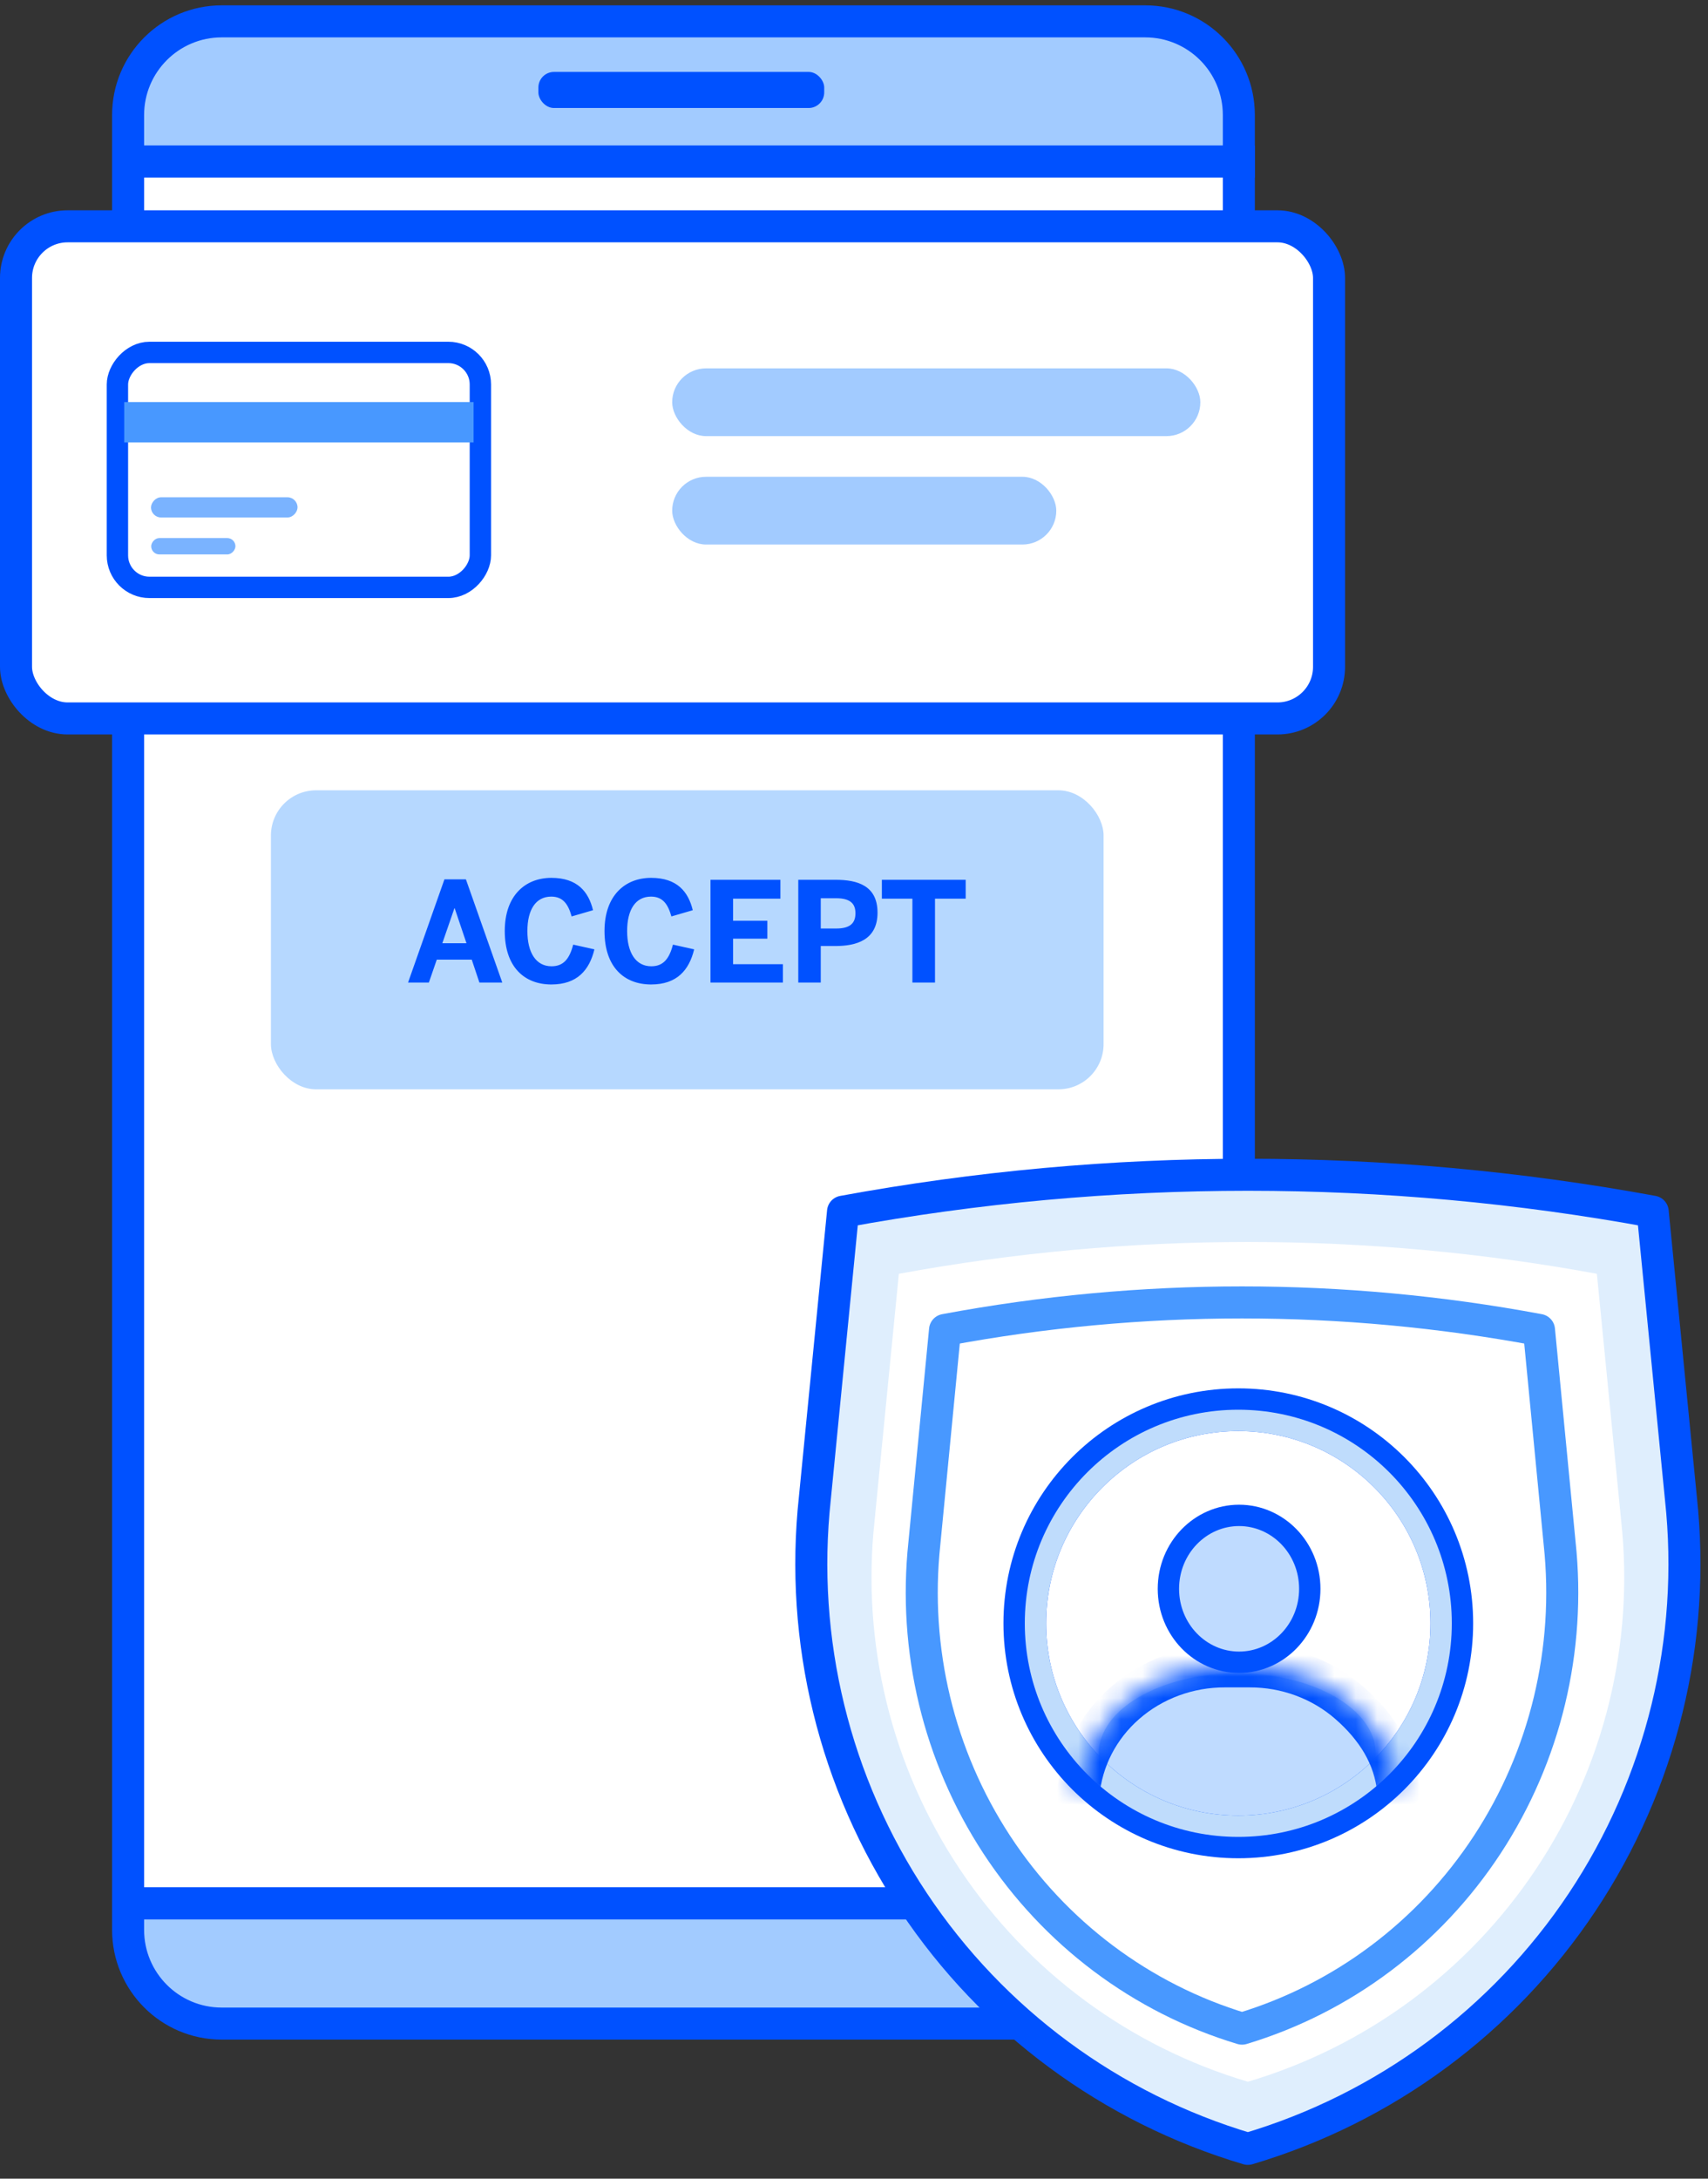 <svg width="80" height="102" viewBox="0 0 80 102" fill="none" xmlns="http://www.w3.org/2000/svg">
<rect x="0" y="0" width="80" height="102" fill="#333333" stroke="none"/>
<path d="M6 5.385C6 2.963 7.963 1 10.385 1H53.64C56.062 1 58.025 2.963 58.025 5.385V7.562H6V5.385Z" fill="#A2CBFF" stroke="#0051FF" stroke-width="1.5"/>
<rect x="6" y="7.562" width="52.025" height="81.553" fill="white" stroke="#0051FF" stroke-width="1.5"/>
<rect x="12.69" y="37" width="39" height="14" rx="2.117" fill="#B6D8FF"/>
<path d="M21.284 42.523L20.718 44.16H21.849L21.297 42.523H21.284ZM20.088 46H19.113L20.816 41.17H21.823L23.526 46H22.454L22.096 44.928H20.458L20.088 46ZM25.826 46.091C24.572 46.091 23.642 45.285 23.642 43.589C23.642 41.918 24.611 41.099 25.826 41.099C27.042 41.099 27.568 41.749 27.776 42.614L26.775 42.906C26.619 42.353 26.385 41.977 25.82 41.977C25.092 41.977 24.702 42.594 24.702 43.589C24.702 44.602 25.105 45.239 25.833 45.239C26.398 45.239 26.678 44.882 26.847 44.225L27.841 44.447C27.607 45.415 27.035 46.091 25.826 46.091ZM30.498 46.091C29.244 46.091 28.314 45.285 28.314 43.589C28.314 41.918 29.283 41.099 30.498 41.099C31.714 41.099 32.24 41.749 32.448 42.614L31.447 42.906C31.291 42.353 31.057 41.977 30.492 41.977C29.764 41.977 29.374 42.594 29.374 43.589C29.374 44.602 29.777 45.239 30.505 45.239C31.07 45.239 31.35 44.882 31.519 44.225L32.513 44.447C32.279 45.415 31.707 46.091 30.498 46.091ZM36.67 46H33.277V41.19H36.553V42.074H34.337V43.108H35.942V43.946H34.337V45.142H36.67V46ZM38.443 46H37.39V41.19H39.139C40.166 41.19 41.102 41.463 41.102 42.73C41.102 44.024 40.088 44.291 39.126 44.291H38.443V46ZM38.443 42.054V43.471H39.165C39.821 43.471 40.068 43.218 40.068 42.757C40.068 42.308 39.828 42.054 39.165 42.054H38.443ZM43.794 46H42.735V42.074H41.305V41.19H45.231V42.074H43.794V46Z" fill="#0051FF"/>
<path d="M6 89.115H58.025V90.053C58.025 92.641 55.927 94.74 53.338 94.74H10.385C7.963 94.74 6 92.776 6 90.354V89.115Z" fill="#A2CBFF" stroke="#0051FF" stroke-width="1.5"/>
<rect x="25.217" y="3.367" width="13.388" height="1.69" rx="0.731" fill="#0051FF"/>
<path d="M58.448 100.605C52.037 98.705 46.495 94.616 42.789 89.05C39.082 83.484 37.446 76.794 38.166 70.146L39.486 56.728C52.023 54.424 64.874 54.424 77.41 56.728L78.731 70.146C79.45 76.794 77.814 83.484 74.108 89.05C70.401 94.616 64.86 98.705 58.448 100.605Z" fill="#DFEEFD" stroke="#0051FF" stroke-width="1.5" stroke-linecap="round" stroke-linejoin="round"/>
<path d="M58.448 97.462C52.921 95.824 48.143 92.299 44.948 87.5C41.753 82.702 40.343 76.935 40.963 71.203L42.101 59.636C52.908 57.65 63.987 57.65 74.795 59.636L75.933 71.203C76.553 76.935 75.143 82.702 71.948 87.5C68.753 92.299 63.975 95.824 58.448 97.462Z" fill="white"/>
<path d="M58.174 94.977C53.47 93.56 49.405 90.511 46.686 86.362C43.968 82.212 42.767 77.225 43.295 72.268L44.264 62.265C53.46 60.547 62.887 60.547 72.084 62.265L73.052 72.268C73.58 77.225 72.38 82.212 69.661 86.362C66.942 90.511 62.877 93.56 58.174 94.977Z" fill="white" stroke="#4898FF" stroke-width="1.5" stroke-linecap="round" stroke-linejoin="round"/>
<ellipse cx="6.488" cy="3.756" rx="6.488" ry="3.756" transform="matrix(1 0 0 -1 51.463 85.853)" fill="#BFDBFF"/>
<path d="M58 66C63.523 66 68 70.477 68 76C68 81.523 63.523 86 58 86C52.477 86 48 81.523 48 76C48 70.477 52.477 66 58 66Z" stroke="#0051FF" stroke-width="2" stroke-linecap="round"/>
<path d="M58 66.5C63.247 66.5 67.5 70.753 67.5 76C67.5 81.247 63.247 85.5 58 85.5C52.753 85.5 48.5 81.247 48.5 76C48.5 70.753 52.753 66.5 58 66.5Z" stroke="#BFDCFC" stroke-linecap="round"/>
<mask id="path-14-inside-1_208_47742" fill="white">
<path d="M65.5 83.841C65.356 82.201 64.471 80.832 63.197 79.72C61.922 78.609 60.254 77.994 58.525 78H57.378C55.649 77.994 53.981 78.609 52.707 79.72C51.432 80.832 50.644 82.36 50.5 84"/>
</mask>
<path d="M64.504 83.928C64.552 84.478 65.037 84.885 65.588 84.837C66.138 84.788 66.544 84.303 66.496 83.753L65.5 83.841L64.504 83.928ZM58.525 78V79L58.528 79L58.525 78ZM57.378 78L57.375 79H57.378V78ZM49.504 83.912C49.456 84.463 49.862 84.948 50.413 84.996C50.963 85.044 51.448 84.638 51.496 84.088L50.5 84L49.504 83.912ZM65.5 83.841L66.496 83.753C66.323 81.782 65.259 80.192 63.854 78.967L63.197 79.72L62.539 80.474C63.684 81.472 64.389 82.62 64.504 83.928L65.5 83.841ZM63.197 79.72L63.854 78.967C62.392 77.692 60.487 76.993 58.522 77L58.525 78L58.528 79C60.02 78.995 61.452 79.526 62.539 80.474L63.197 79.72ZM58.525 78V77H57.378V78V79H58.525V78ZM57.378 78L57.382 77C55.416 76.993 53.511 77.692 52.049 78.967L52.707 79.72L53.364 80.474C54.451 79.526 55.883 78.995 57.375 79L57.378 78ZM52.707 79.72L52.049 78.967C50.586 80.243 49.671 82.007 49.504 83.912L50.5 84L51.496 84.088C51.617 82.713 52.278 81.421 53.364 80.474L52.707 79.72Z" fill="#0051FF" mask="url(#path-14-inside-1_208_47742)"/>
<circle cx="58.001" cy="74.245" r="3.415" fill="#BFDBFF"/>
<path d="M58.036 70.947C59.849 70.947 61.348 72.471 61.348 74.386C61.347 76.3 59.849 77.823 58.036 77.823C56.223 77.823 54.726 76.3 54.726 74.386C54.726 72.472 56.223 70.948 58.036 70.947Z" stroke="#0051FF" stroke-linecap="round"/>
<rect x="0.75" y="10.596" width="61.5" height="23.04" rx="2.417" fill="white" stroke="#0051FF" stroke-width="1.5"/>
<rect x="31.484" y="22.322" width="17.991" height="3.172" rx="1.586" fill="#A2CBFF"/>
<rect x="31.484" y="17.246" width="24.738" height="3.172" rx="1.586" fill="#A2CBFF"/>
<rect x="-0.5" y="0.5" width="17" height="11" rx="1.5" transform="matrix(-1 0 0 1 22 16)" fill="white" stroke="#0051FF"/>
<path d="M22.182 18.824L5.818 18.824L5.818 20.714H22.182L22.182 18.824Z" fill="#4898FF"/>
<rect width="6.863" height="0.947" rx="0.474" transform="matrix(-1 0 0 1 13.936 23.281)" fill="#7AB3FF"/>
<rect width="3.945" height="0.766" rx="0.383" transform="matrix(-1 0 0 1 11.027 25.191)" fill="#7AB3FF"/>
</svg>
